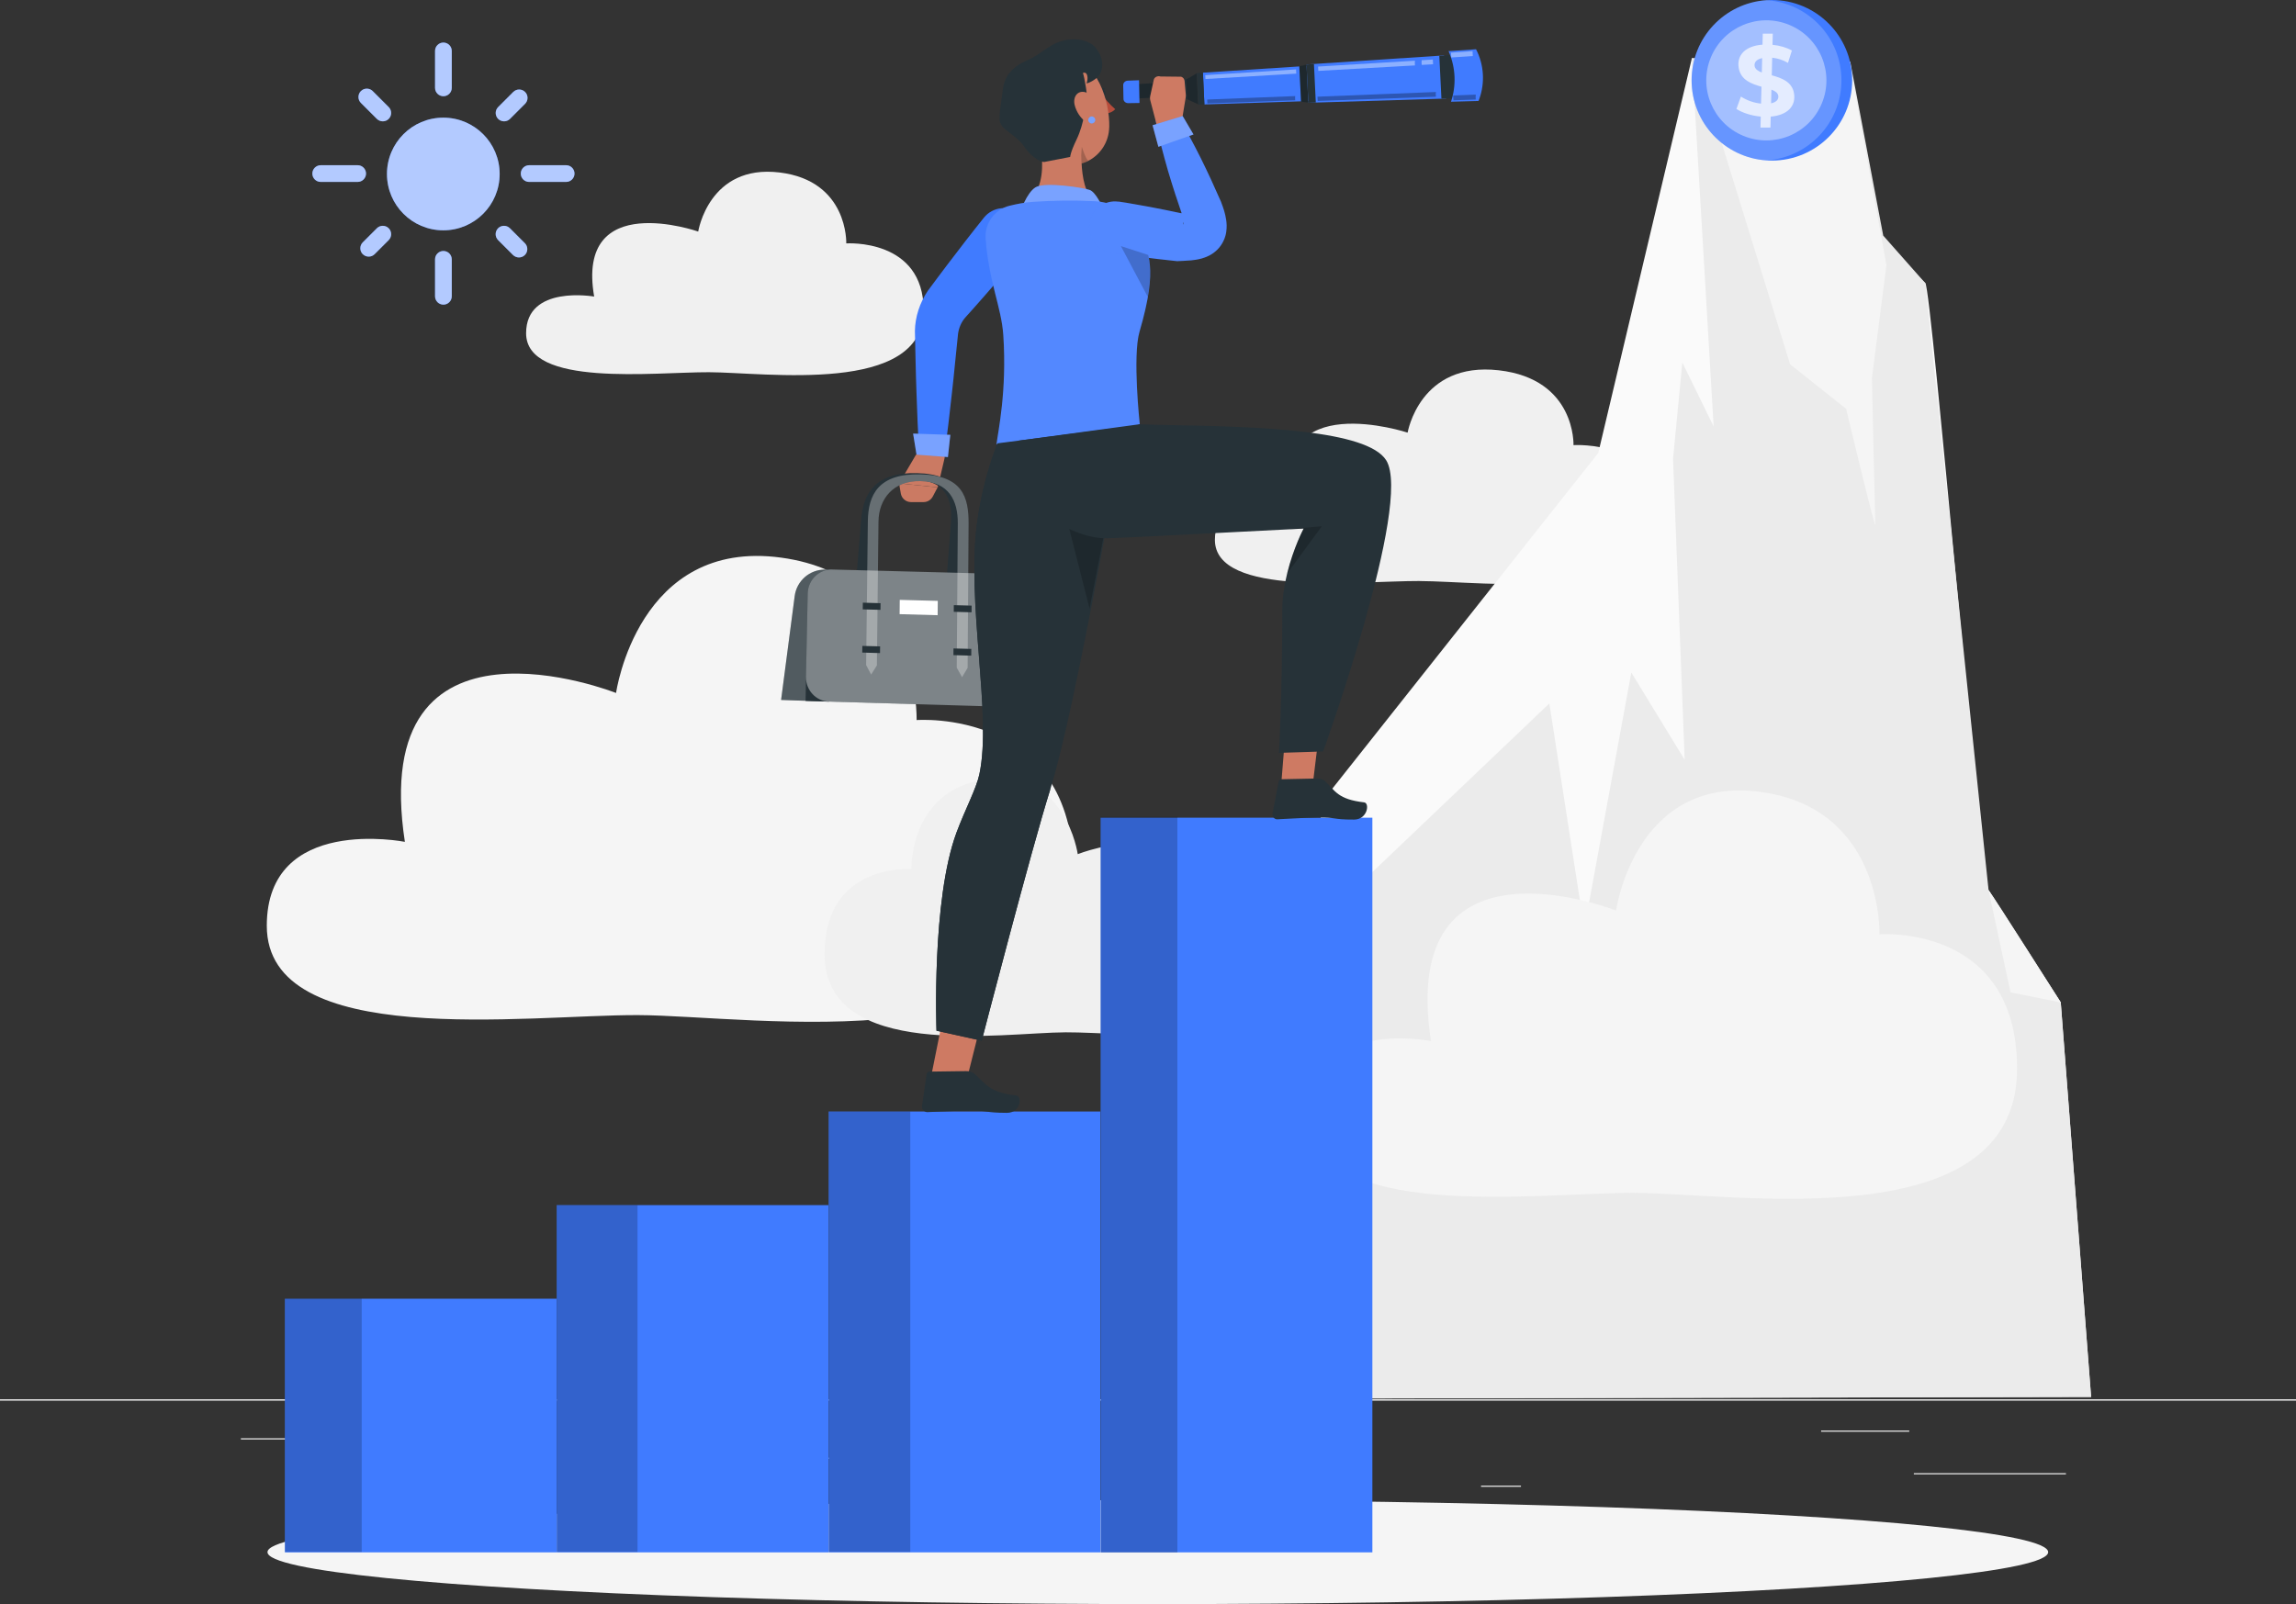 <svg viewBox="0 0 500 349.42" xmlns="http://www.w3.org/2000/svg" id="Sun">
  <rect x="0" y="0" width="500" height="349.42" fill="#333333" stroke="none"/>
  <defs>
    <style>
      .cls-1, .cls-2, .cls-3, .cls-4, .cls-5, .cls-6, .cls-7, .cls-8, .cls-9, .cls-10, .cls-11, .cls-12, .cls-13, .cls-14, .cls-15, .cls-16, .cls-17 {
        stroke-width: 0px;
      }

      .cls-1, .cls-2, .cls-4, .cls-5, .cls-9, .cls-12, .cls-13 {
        isolation: isolate;
      }

      .cls-1, .cls-4, .cls-5, .cls-9, .cls-13, .cls-16 {
        fill: #fff;
      }

      .cls-1, .cls-18 {
        opacity: .1;
      }

      .cls-2, .cls-19, .cls-9 {
        opacity: .3;
      }

      .cls-2, .cls-12 {
        fill: #000;
      }

      .cls-3 {
        fill: #cb7a63;
      }

      .cls-4, .cls-12 {
        opacity: .2;
      }

      .cls-5, .cls-20 {
        opacity: .4;
      }

      .cls-6 {
        fill: #f5f5f5;
      }

      .cls-7 {
        fill: #ebebeb;
      }

      .cls-21 {
        opacity: .7;
      }

      .cls-8 {
        fill: #ce7a63;
      }

      .cls-22, .cls-13 {
        opacity: .6;
      }

      .cls-10 {
        fill: #b74d3c;
      }

      .cls-11 {
        fill: #263238;
      }

      .cls-14 {
        fill: #407bff;
      }

      .cls-15 {
        fill: #fafafa;
      }

      .cls-17 {
        fill: #f0f0f0;
      }
    </style>
  </defs>
  <rect height=".25" width="500" y="304.81" class="cls-7"></rect>
  <rect height=".25" width="500" y="304.81" class="cls-7"></rect>
  <rect height=".25" width="33.12" y="320.9" x="416.78" class="cls-7"></rect>
  <rect height=".25" width="8.69" y="323.62" x="322.53" class="cls-7"></rect>
  <rect height=".25" width="19.19" y="311.62" x="396.59" class="cls-7"></rect>
  <rect height=".25" width="43.19" y="313.3" x="52.46" class="cls-7"></rect>
  <rect height=".25" width="93.68" y="317.52" x="131.47" class="cls-7"></rect>
  <g>
    <path d="M154.37,81.08c12.3.03,46.77,5.04,46.77-13.48,0-15.73-16.85-14.58-16.85-14.58,0,0,.49-13.63-14.52-15.45-15.4-1.86-17.72,12.87-17.72,12.87,0,0-26.73-9.38-22.66,14.16,0,0-14.82-2.62-14.82,7.98,0,11.84,27.89,8.46,39.8,8.5h0Z" class="cls-17"></path>
    <g>
      <path d="M138.88,221.12c24.96.07,94.93,11.53,94.93-30.88,0-36.04-34.2-33.39-34.2-33.39,0,0,.99-31.22-29.48-35.38-31.25-4.26-35.97,29.48-35.97,29.48,0,0-54.24-21.48-45.99,32.43,0,0-30.07-5.99-30.07,18.28,0,27.12,56.6,19.39,80.78,19.46h0Z" class="cls-6"></path>
      <path d="M232.09,224.87c-13.81.04-52.52,6.38-52.52-17.08,0-19.94,18.92-18.47,18.92-18.47,0,0-.55-17.27,16.31-19.57,17.29-2.36,19.9,16.31,19.9,16.31,0,0,30.01-11.89,25.44,17.94,0,0,16.64-3.32,16.64,10.11,0,15-31.31,10.72-44.69,10.76h0Z" class="cls-17"></path>
    </g>
    <path d="M309.15,126.57c13.77.03,52.38,5.31,52.38-14.23,0-16.6-18.87-15.38-18.87-15.38,0,0,.55-14.39-16.27-16.3-17.24-1.96-19.85,13.58-19.85,13.58,0,0-29.93-9.9-25.38,14.94,0,0-16.59-2.76-16.59,8.42,0,12.5,31.23,8.93,44.57,8.96h0Z" class="cls-17"></path>
    <g>
      <g>
        <path d="M268.09,304.69l20.12-130.46,59.84-75.55,20.4-86.04s49.45,47.79,50.83,49.04c1.37,1.25,12.26,130.24,13.77,132.21,1.51,1.97,15.72,24.46,15.72,24.46l6.61,85.94-187.29.39h0Z" class="cls-15"></path>
        <polygon points="268.09 304.69 296.77 191.96 337.4 153.23 345.01 202.26 355.25 146.49 366.87 165.5 364.34 99.94 366.36 78.97 373.18 92.89 368.45 12.64 402.93 13.44 410.11 51.32 419.28 61.69 433.05 193.9 448.77 218.36 455.38 304.3 268.09 304.69" class="cls-7"></polygon>
        <path d="M369.35,13.08l20.48,66.27,12.2,9.7s6.44,26.93,6.36,25.21-.74-31.9-.74-31.9l3.16-24.62-7.97-43.86-33.49-.8h0Z" class="cls-6"></path>
      </g>
      <polygon points="433.05 193.9 437.83 216.17 448.77 218.36 433.05 193.9" class="cls-6"></polygon>
    </g>
  </g>
  <path d="M356.06,259.85c21.87.07,83.2,10.11,83.2-27.07,0-31.59-29.97-29.26-29.97-29.26,0,0,.87-27.37-25.84-31.01-27.39-3.73-31.52,25.84-31.52,25.84,0,0-47.54-18.83-40.31,28.42,0,0-26.36-5.25-26.36,16.02,0,23.77,49.61,16.99,70.8,17.05h0Z" class="cls-6"></path>
  <rect height=".25" width="6.33" y="313.3" x="104.56" class="cls-7"></rect>
  <ellipse ry="11.32" rx="193.89" cy="338.1" cx="252.14" class="cls-6" data-name="Path" id="_Path_"></ellipse>
  <g>
    <g>
      <path d="M403.35,17.49c0,9.66-7.83,17.49-17.49,17.49-.39,0-.78,0-1.17-.04-9.1-.6-16.31-8.18-16.31-17.45S375.59.64,384.69.04c.39-.03.78-.04,1.17-.04,9.66,0,17.49,7.83,17.49,17.49Z" class="cls-14"></path>
      <path d="M401.01,17.49c0,9.27-7.21,16.85-16.32,17.45-9.1-.6-16.31-8.18-16.31-17.45S375.59.64,384.69.04c9.11.6,16.32,8.18,16.32,17.45Z" class="cls-4"></path>
      <circle transform="translate(221.29 366.18) rotate(-67.5)" r="13.08" cy="17.5" cx="384.65" class="cls-5"></circle>
    </g>
    <g class="cls-21">
      <path d="M390.67,20.27c.51,2.89-1.48,4.83-5.06,5.13l-.06,2.39h-2.17l.06-2.39c-2.1-.2-4.04-.85-5.3-1.67l.98-2.7c1.3.85,2.85,1.39,4.38,1.54l.1-3.68c-2.13-.61-4.49-1.41-4.95-4.05-.51-2.89,1.52-4.85,5.17-5.11l.06-2.39h2.18l-.06,2.42c1.57.15,3.06.59,4.22,1.24l-.85,2.7c-1.05-.63-2.24-1-3.44-1.13l-.09,3.83c2.1.59,4.39,1.37,4.83,3.87ZM383.67,15.79l.08-3.13c-1.2.24-1.78.91-1.65,1.74.12.67.73,1.07,1.57,1.39ZM387.25,20.84c-.11-.63-.68-1.02-1.49-1.31l-.07,2.98c1.13-.24,1.7-.85,1.56-1.67Z" class="cls-16"></path>
    </g>
  </g>
  <g>
    <g>
      <rect height="160.03" width="59.17" y="178.12" x="239.69" class="cls-14"></rect>
      <rect height="160.22" width="16.72" y="177.96" x="239.68" class="cls-12"></rect>
    </g>
    <g>
      <rect height="96.03" width="59.17" y="242.12" x="180.45" class="cls-14"></rect>
      <rect height="95.93" width="17.78" y="242.12" x="180.45" class="cls-12"></rect>
    </g>
    <g>
      <rect height="75.64" width="59.17" y="262.51" x="121.23" class="cls-14"></rect>
      <rect height="75.54" width="17.6" y="262.51" x="121.23" class="cls-12"></rect>
    </g>
    <g>
      <rect height="55.25" width="59.17" y="282.9" x="62.04" class="cls-14"></rect>
      <rect height="55.2" width="16.72" y="282.85" x="62.05" class="cls-12"></rect>
    </g>
  </g>
  <g>
    <g>
      <g>
        <path d="M222.92,54.49c-2.81,3.4-5.7,6.73-8.6,10.05l-2.19,2.48-1.96,2.19c-.81.95-1.34,2.15-1.53,3.45l-.66,6.46c-.22,2.19-.43,4.38-.69,6.57-.48,4.38-.99,8.75-1.57,13.12-.21,1.53-1.62,2.61-3.15,2.4-1.35-.18-2.35-1.3-2.42-2.61-.25-4.4-.42-8.8-.57-13.19-.09-2.2-.13-4.39-.19-6.59l-.15-6.7c.04-3.08,1.06-6.18,2.82-8.79l2.18-2.93,1.97-2.62c2.65-3.48,5.31-6.95,8.05-10.36,1.94-2.41,5.46-2.79,7.86-.85,2.41,1.94,2.79,5.46.85,7.86,0,.01-.04.05-.05.06h0Z" class="cls-14"></path>
        <g>
          <path d="M199.45,99.1l-3.65,6.2,8.41.85,1.48-6.3c.18-.75-.3-1.5-1.06-1.63-1.39-.24-3.58-.34-5.18.87h0Z" class="cls-3"></path>
          <path d="M195.79,105.3l.38,2.2c.19,1.08,1.13,1.88,2.23,1.87h2.74c.83,0,1.6-.47,1.99-1.21l1.06-2.01-8.41-.85h0Z" class="cls-3"></path>
        </g>
        <g>
          <polygon points="198.85 94.45 206.95 94.72 206.43 99.56 199.59 99.03 198.85 94.45" class="cls-14"></polygon>
          <polygon points="198.85 94.45 206.95 94.72 206.43 99.56 199.59 99.03 198.85 94.45" class="cls-9"></polygon>
        </g>
      </g>
      <g>
        <path d="M207.02,145.24l-1.33,2-1.02-2.07,2.42-31.4c.39-4.99-1.3-9.09-7.51-9.24-5.81-.14-9.33,3.83-9.74,8.81l-2.54,31.34-1.39,1.99-.95-2.06,2.56-31.33c.47-5.79,3.04-10.44,12.18-10.22,9.15.22,10.17,4.97,9.72,10.77l-2.41,31.41h0Z" class="cls-11"></path>
        <g>
          <g>
            <path d="M181.28,124.07h-1.61c-3.34-.02-6.18,2.45-6.61,5.77l-2.96,22.63,10.42.37.76-28.77h0Z" class="cls-11"></path>
            <path d="M181.28,124.07h-1.61c-3.34-.02-6.18,2.45-6.61,5.77l-2.96,22.63,10.42.37.76-28.77h0Z" class="cls-4"></path>
          </g>
          <g>
            <path d="M210.7,145.51l-2.35-.07.23-31.4c.04-4.99-1.93-9.09-8.15-9.24-5.82-.14-9.07,3.83-9.12,8.81l-.35,31.34-2.34-.07.37-31.33c.07-5.79,2.31-10.44,11.46-10.22,9.17.22,10.52,4.97,10.48,10.77l-.21,31.41h-.02Z" class="cls-11"></path>
            <path d="M221.74,154.05l-46.31-1.37.45-23.34c.04-2.99,2.46-5.35,5.4-5.27l33.71.88c3.81.1,6.88,3.31,6.87,7.17l-.12,21.93h0Z" class="cls-11"></path>
            <path d="M216.61,153.9l-36.08-1.07c-2.81-.08-5.06-2.48-5.01-5.36l.37-18.14c.04-2.99,2.46-5.35,5.4-5.27l33.71.88c3.81.1,6.88,3.31,6.87,7.17l-.1,16.7c0,2.89-2.32,5.16-5.15,5.08h0Z" class="cls-5"></path>
            <g class="cls-19">
              <path d="M210.7,145.51l-1.19,2-1.16-2.07.23-31.4c.04-4.99-1.93-9.09-8.15-9.24-5.82-.14-9.07,3.83-9.12,8.81l-.35,31.34-1.25,1.99-1.09-2.06.37-31.33c.07-5.79,2.31-10.44,11.46-10.22,9.17.22,10.52,4.97,10.48,10.77l-.21,31.41h-.02Z" class="cls-16"></path>
            </g>
            <polygon points="191.74 132.84 187.88 132.74 187.9 131.28 191.76 131.39 191.74 132.84" class="cls-11"></polygon>
            <polygon points="191.64 142.26 187.77 142.15 187.79 140.7 191.66 140.8 191.64 142.26" class="cls-11"></polygon>
            <polygon points="211.58 133.38 207.7 133.27 207.71 131.82 211.59 131.92 211.58 133.38" class="cls-11"></polygon>
            <polygon points="211.51 142.82 207.63 142.71 207.64 141.25 211.52 141.35 211.51 142.82" class="cls-11"></polygon>
            <polygon points="204.19 134.01 195.91 133.78 195.94 130.67 204.22 130.89 204.19 134.01" class="cls-16"></polygon>
          </g>
        </g>
      </g>
      <g>
        <g>
          <g>
            <path d="M239.94,19.4c.32-.06.66.27.76.75.1.48-.06.93-.38,1-.32.06-.66-.27-.76-.75-.13-.5.06-.93.38-1Z" class="cls-11"></path>
            <path d="M240,19.8c.33-.15.62-.49.76-.83-.28.26-.66.41-1.04.4.15.08.28.26.29.43h0Z" class="cls-11"></path>
            <path d="M240.64,24.7c.84.03,1.65-.3,2.22-.92-1.22-1.06-2.3-2.29-3.19-3.64l.97,4.57h0Z" class="cls-10"></path>
            <path d="M237.26,18.61c.46-.58,1.18-.9,1.92-.86h0s.06,0,.1,0c.16,0,.29-.14.29-.3s-.14-.29-.3-.29c-.93-.08-1.83.3-2.43,1.02-.05.05-.07.12-.07.19,0,.16.13.29.3.29.07,0,.15-.02.2-.06h0Z" class="cls-11"></path>
            <path d="M234.22,47.51c-8.32.09-9.59-4.44-9.59-4.44,2.47-2.43,2.59-6.87,2.07-10.82.64.89,1.43,1.68,2.47,2.37,1.99,1.31,6.31-.79,6.31-.79,0,0,0,.74.06,1.8.13,2.59.7,7.15,3.06,7.85,0,0,4.8,3.94-4.37,4.04h-.01Z" class="cls-3"></path>
            <path d="M235.59,34.5c-.09.38-.18.76-.23,1.17-.03.02-.07.04-.1.04-1.95.48-4.1.22-6.09-1.09-1.05-.69-1.84-1.47-2.48-2.37-.13-1-.31-1.99-.49-2.88l9.06,4.95.34.18h0Z" class="cls-3"></path>
            <g>
              <path d="M241.55,27.71c-.06,3.08-1.74,5.67-4.1,7.08h0s-.02,0-.03,0c-.63.4-1.32.68-2.05.87-.03.02-.07.04-.1.04-1.95.48-4.1.22-6.09-1.09-1.05-.69-1.84-1.47-2.48-2.37-1.63-2.24-2.31-5.22-3.48-9.42-.36-1.23-.43-2.54-.2-3.8.82-4.52,5.14-7.51,9.65-6.69,6.32,1.12,9.02,9.75,8.89,15.37Z" class="cls-3"></path>
              <path d="M237,34.95c-.58.37-.87.51-1.48.67-.06-1.06-.04-1.8-.06-1.8l.12-1.86s.97,2.99,1.41,2.99h0Z" class="cls-12"></path>
            </g>
            <path d="M239.37,16.36c-.68,1.08-2.81,1.99-2.74,1.74.37-.89.3-2.61-.81-2.21.31.68,1.22,5.82.81,6.44-.23.34-.44,4.45-2.19,8.07-1.39,2.89-1.39,3.79-1.39,3.79l-5.68,1.1c-2.13-.27-4.11-2.98-4.28-3.28-.74-1.28-3.01-2.95-4.19-3.84-.51-.38-.91-.95-1.13-1.55-.39-1.09.41-5.02.58-6.86.25-2.66,1.64-5.11,5.5-6.69,2.38-.98,4.39-3.12,6.82-3.96,2.43-.85,5.32-.81,7.38.74,1.01.76,3.02,3.84,1.33,6.53v-.02Z" class="cls-11"></path>
            <path d="M236.4,20.1c1.75.51,2.66,3.09,2.74,4.73.09,1.81-1.12,2.95-2.7,1.74-1.19-.93-2.04-2.23-2.41-3.69-.43-1.77.63-3.29,2.38-2.78h-.01Z" class="cls-3"></path>
            <g>
              <path d="M238.51,26.13c0,.42-.34.76-.76.76s-.76-.34-.76-.76.34-.76.76-.76.76.34.76.76Z" class="cls-14"></path>
              <path d="M238.51,26.13c0,.42-.34.76-.76.76s-.76-.34-.76-.76.34-.76.76-.76.76.34.76.76Z" class="cls-9"></path>
            </g>
          </g>
          <g data-name="Group" id="_Group_">
            <g>
              <path d="M222.24,46.07s1.29-3.99,3.24-5.25c1.95-1.26,10.51.05,11.85.57,1.34.52,2.69,3.62,2.69,3.62l-17.79,1.06h0Z" class="cls-14"></path>
              <path d="M222.24,46.07s1.29-3.99,3.24-5.25c1.95-1.26,10.51.05,11.85.57,1.34.52,2.69,3.62,2.69,3.62l-17.79,1.06h0Z" class="cls-9"></path>
              <g>
                <g>
                  <path d="M241.78,44.37c-1.33-.22-1.7-.42-3.22-.54-4.59-.22-9.19-.17-13.78.15-1.67.12-3.29.44-4.89.83-3.29.79-5.5,3.85-5.26,7.2.68,9.36,3.45,14.85,3.86,21.02.81,12.28-1.15,20.89-1.48,23.75l6.3.96c11.24-.27,18.71-2.68,24.9-5.32h0s-1.62-14.85-.05-20.19c4.28-14.61,1.5-16.93.66-21.11-.7-3.48-3.5-6.16-7.03-6.74h-.01Z" class="cls-14"></path>
                  <path d="M248.15,72.21c-.51,1.74-.68,4.5-.68,7.4,0,6.04.74,12.79.74,12.79-6.18,2.64-13.65,5.05-24.9,5.32l-6.3-.96c.34-2.86,2.29-11.47,1.49-23.75-.41-6.16-3.18-11.65-3.86-21.02-.25-3.34,1.97-6.41,5.26-7.19,1.6-.39,3.21-.7,4.89-.83,4.58-.31,9.18-.37,13.78-.16,1.52.12,1.89.32,3.22.55,3.53.58,6.33,3.25,7.03,6.74.3,1.5.86,2.76,1.24,4.44.47,2.04.69,4.69-.09,9.12-.36,2.08-.94,4.55-1.81,7.54h-.01Z" class="cls-1"></path>
                </g>
                <path d="M243.59,43.91c2.3.32,4.57.78,6.86,1.17,2.28.44,4.56.89,6.83,1.38l-.82-.07c1.01.04,1.91.12,2.47.16.27.02.46.01.39.06-.01.02-.15.07-.3.17-.19.1-.43.27-.68.53-.52.52-.73,1.23-.72,1.44,0,.23.07.17.08,0,.04-.36-.04-1.05-.19-1.76l.1.29c-1.15-3.33-2.25-6.68-3.25-10.07-.97-3.4-1.91-6.81-2.57-10.33-.25-1.35.63-2.65,1.99-2.91,1.03-.19,2.04.28,2.57,1.12,1.9,3.03,3.54,6.17,5.13,9.33,1.57,3.17,3.04,6.37,4.45,9.6l.1.3c.39,1.02.76,2.09.99,3.54.1.72.18,1.59.01,2.71-.15,1.09-.75,2.66-1.94,3.82-.58.58-1.2.99-1.8,1.3-.57.28-1.13.49-1.58.61-.95.26-1.67.34-2.3.41-1.25.12-2.17.12-2.97.17h-.13l-.7-.07c-2.31-.24-4.62-.52-6.92-.81-2.3-.34-4.6-.62-6.89-1.02-3.04-.54-5.07-3.45-4.52-6.49.53-2.97,3.32-4.97,6.28-4.56l.03-.02Z" class="cls-14"></path>
                <g class="cls-18">
                  <path d="M243.59,43.91c2.3.32,4.57.78,6.86,1.17,2.28.44,4.56.89,6.83,1.38l-.82-.07c1.01.04,1.91.12,2.47.16.27.02.46.01.39.06-.01.02-.15.07-.3.17-.19.1-.43.27-.68.53-.52.52-.73,1.23-.72,1.44,0,.23.07.17.08,0,.04-.36-.04-1.05-.19-1.76l.1.29c-1.15-3.33-2.25-6.68-3.25-10.07-.97-3.4-1.91-6.81-2.57-10.33-.25-1.35.63-2.65,1.99-2.91,1.03-.19,2.04.28,2.57,1.12,1.9,3.03,3.54,6.17,5.13,9.33,1.57,3.17,3.04,6.37,4.45,9.6l.1.3c.39,1.02.76,2.09.99,3.54.1.72.18,1.59.01,2.71-.15,1.09-.75,2.66-1.94,3.82-.58.58-1.2.99-1.8,1.3-.57.28-1.13.49-1.58.61-.95.26-1.67.34-2.3.41-1.25.12-2.17.12-2.97.17h-.13l-.7-.07c-2.31-.24-4.62-.52-6.92-.81-2.3-.34-4.6-.62-6.89-1.02-3.04-.54-5.07-3.45-4.52-6.49.53-2.97,3.32-4.97,6.28-4.56l.03-.02Z" class="cls-16"></path>
                </g>
              </g>
            </g>
          </g>
          <g>
            <g>
              <g>
                <g>
                  <polygon points="284.94 22.39 314.92 21.47 314.46 12.07 284.54 14.04 284.94 22.39" class="cls-14"></polygon>
                  <polygon points="262.28 22.75 286.53 21.96 286.16 14.26 261.96 15.83 262.28 22.75" class="cls-14"></polygon>
                  <polygon points="283.33 22.16 284.91 22.33 284.52 14.1 282.95 14.42 283.33 22.16" class="cls-11"></polygon>
                  <polygon points="283.33 22.16 284.91 22.33 284.52 14.1 282.95 14.42 283.33 22.16" class="cls-12"></polygon>
                  <polygon points="284.92 22.39 286.54 22.34 286.14 13.94 284.52 14.05 284.92 22.39" class="cls-11"></polygon>
                  <polygon points="258.52 21.61 260.92 22.72 260.61 15.98 258.32 17.32 258.52 21.61" class="cls-11"></polygon>
                  <g>
                    <polygon points="246.2 21.52 253.33 21.15 253.18 17.99 246.05 18.42 246.2 21.52" class="cls-11"></polygon>
                    <polygon points="246.2 21.52 253.33 21.15 253.18 17.99 246.05 18.42 246.2 21.52" class="cls-12"></polygon>
                  </g>
                  <polygon points="252.35 21.79 260.28 21.49 260.08 17.06 252.15 17.53 252.35 21.79" class="cls-11"></polygon>
                  <polygon points="258.52 21.61 260.92 22.72 260.61 15.98 258.32 17.32 258.52 21.61" class="cls-12"></polygon>
                  <polygon points="260.97 22.79 262.28 22.75 261.96 15.83 260.64 15.91 260.97 22.79" class="cls-11"></polygon>
                  <polygon points="313.9 21.5 318.61 21.33 318.14 11.9 313.44 12.14 313.9 21.5" class="cls-11"></polygon>
                  <path d="M315.99,22.16l6-.17.15-.41c1.28-3.56,1.03-7.49-.7-10.85h0l-5.99.41.13.31c1.42,3.4,1.57,7.2.41,10.7h0Z" class="cls-14"></path>
                  <g>
                    <g class="cls-20">
                      <path d="M309.6,13.12l2.43-.15.05,1.03-2.47.14c-.06-.34-.04-.68-.01-1.03h0Z" class="cls-16"></path>
                      <path d="M308.13,13.23c-.03.34-.04.69.01,1.02l-21.05,1.19-.05-.94,21.09-1.28h0Z" class="cls-16"></path>
                    </g>
                    <g class="cls-20">
                      <polygon points="262.47 16.37 262.51 17.21 282.29 16.04 282.24 15.12 262.47 16.37" class="cls-16"></polygon>
                    </g>
                    <g class="cls-20">
                      <polygon points="315.98 11.47 316.04 12.52 320.73 12.21 320.68 11.14 315.98 11.47" class="cls-16"></polygon>
                    </g>
                  </g>
                </g>
                <g>
                  <path d="M321.38,20.61c-.03.36-.05.72,0,1.07l-4.86.17-.06-1.05,4.91-.19h0Z" class="cls-2"></path>
                  <path d="M312.69,20.03c-.03.35-.04.69.01,1.04l-25.74.92-.05-.93,25.78-1.02h0Z" class="cls-2"></path>
                  <path d="M282.05,20.93c-.02.31-.03.61.01.92l-19.13.67-.04-.84s19.16-.75,19.16-.75Z" class="cls-2"></path>
                </g>
              </g>
              <path d="M244.6,18.54l.06,3.02c0,.51.48.92,1.04.91l2.45-.04-.1-4.95-2.45.09c-.56.02-1.01.45-1,.97h0Z" class="cls-14"></path>
            </g>
            <path d="M257.27,26.92l.93-5.63c.04-.23.05-.47.03-.71l-.27-2.98c-.04-.39-.32-.76-.74-.89l-4.5-.05c-.59-.19-1.25.1-1.44.63l-.81,3.69c-.06.28-.05.56.02.84l1.33,5.08c.13.42.52.75,1,.85l2.94.03c.69.13,1.36-.24,1.5-.83v-.03Z" class="cls-8"></path>
            <g>
              <polygon points="259.91 29.29 252.26 31.98 250.99 27.28 257.55 25.28 259.91 29.29" class="cls-14"></polygon>
              <polygon points="259.91 29.29 252.26 31.98 250.99 27.28 257.55 25.28 259.91 29.29" class="cls-9"></polygon>
            </g>
          </g>
          <path d="M249.96,64.67l-5.86-11.06,5.95,1.93c.47,2.04.69,4.69-.09,9.12h0Z" class="cls-12"></path>
        </g>
        <g>
          <polygon points="280.17 156.48 278.96 171.5 285.79 171.63 287.67 156.16 280.17 156.48" class="cls-8"></polygon>
          <path d="M286.87,169.58l-7.8.16c-.29,0-.55.23-.61.54l-1.34,6.84c-.12.61.23,1.2.8,1.33.07.02.15.02.22.02,2.81-.11,5.31-.33,8.81-.39,4.13-.08,3.09.47,7.94.45,2.93-.02,3.43-3.6,2.18-3.75-5.69-.65-6.29-2.48-8.51-4.62-.48-.41-1.09-.61-1.7-.57h.01Z" class="cls-11"></path>
          <g>
            <polygon points="205.51 220.85 202.74 234.65 210.1 236.89 213.64 222.8 205.51 220.85" class="cls-8"></polygon>
            <path d="M244.84,93.01s-10.46,61.06-16.15,79.03c-4.05,12.8-14.9,54.66-14.9,54.66l-9.85-2.18s-1.1-28.5,4.37-43.2c1.87-5.02,4.31-9.55,4.97-12.66,2.82-13.29-2.99-37.4-.42-55.39,1.39-9.75,4.37-16.7,4.37-16.7,0,0,27.61-3.56,27.61-3.56Z" class="cls-11"></path>
            <path d="M228.69,172.05c-4.05,12.8-14.9,54.66-14.9,54.66l-9.85-2.18s-1.1-28.5,4.37-43.2c1.87-5.02,4.31-9.55,4.97-12.66,2.82-13.29-2.99-37.4-.42-55.39,1.39-9.75,4.37-16.7,4.37-16.7" class="cls-11"></path>
            <polygon points="232.01 111.89 237.28 132.57 241.13 112.79 232.01 111.89" class="cls-12"></polygon>
            <path d="M288.15,163.69l-9.62.31s.71-12.59.71-30.95c0-2.83.44-5.62,1.06-8.12,1.37-5.61,3.59-9.79,3.59-9.79,0,0-1.03.06-2.79.14-5.44.28-39.16,2.02-39.82,1.97-.5-.05-3.56.36-9.06-2.32-10.21-4.98-10.31-18.95-10.31-18.95l26.29-3.57s.43.08,6.76.19c19.19.33,42.77,1.07,46.91,7.66,5.82,9.27-13.72,63.43-13.72,63.43h0Z" class="cls-11"></path>
            <path d="M210.46,233.32l-8.07.11c-.3,0-.55.23-.6.54l-1,6.9c-.09.61.31,1.21.9,1.35.08.02.15.03.23.03,2.9-.09,5.48-.29,9.1-.34,4.27-.06,3.22.49,8.25.5,3.03,0,3.35-3.61,2.05-3.77-5.92-.7-6.66-2.54-9.07-4.72-.52-.42-1.16-.63-1.79-.59h0Z" class="cls-11"></path>
          </g>
        </g>
      </g>
    </g>
    <path d="M280.3,124.93c1.37-5.61,3.59-9.79,3.59-9.79,0,0-1.03.06-2.79.14-.08-.03-.16-.05-.26-.05l7.01-.59-7.55,10.29Z" class="cls-12"></path>
  </g>
  <g>
    <g>
      <circle r="12.27" cy="37.9" cx="96.54" class="cls-14"></circle>
      <circle r="12.27" cy="37.9" cx="96.54" class="cls-13"></circle>
    </g>
    <g>
      <g>
        <path d="M96.56,20.96c-1.01,0-1.82-.82-1.82-1.82v-8.05c0-1.01.82-1.82,1.82-1.82s1.82.82,1.82,1.82v8.05c0,1.01-.82,1.82-1.82,1.82Z" class="cls-14"></path>
        <path d="M96.56,66.36c-1.01,0-1.82-.82-1.82-1.82v-8.05c0-1.01.82-1.82,1.82-1.82s1.82.82,1.82,1.82v8.05c0,1.01-.82,1.82-1.82,1.82Z" class="cls-14"></path>
      </g>
      <g>
        <path d="M83.36,26.43c-.47,0-.93-.18-1.29-.53l-3.48-3.48c-.71-.71-.71-1.87,0-2.58s1.87-.71,2.58,0l3.48,3.48c.71.71.71,1.87,0,2.58-.36.36-.82.53-1.29.53Z" class="cls-14"></path>
        <path d="M113.01,56.08c-.47,0-.93-.18-1.29-.53l-3.25-3.25c-.71-.71-.71-1.87,0-2.58s1.87-.71,2.58,0l3.25,3.25c.71.71.71,1.87,0,2.58-.36.36-.82.53-1.29.53Z" class="cls-14"></path>
      </g>
      <g>
        <path d="M77.89,39.63h-8.05c-1.01,0-1.82-.82-1.82-1.82s.82-1.82,1.82-1.82h8.05c1.01,0,1.82.82,1.82,1.82s-.82,1.82-1.82,1.82Z" class="cls-14"></path>
        <path d="M123.29,39.63h-8.06c-1.01,0-1.82-.82-1.82-1.82s.82-1.82,1.82-1.82h8.06c1.01,0,1.82.82,1.82,1.82s-.82,1.82-1.82,1.82Z" class="cls-14"></path>
      </g>
      <g>
        <path d="M80.29,55.9c-.47,0-.93-.18-1.29-.53-.71-.71-.71-1.87,0-2.58l3.07-3.07c.71-.71,1.87-.71,2.58,0s.71,1.87,0,2.58l-3.07,3.07c-.36.36-.82.53-1.29.53Z" class="cls-14"></path>
        <path d="M109.77,26.43c-.47,0-.93-.18-1.29-.53-.71-.71-.71-1.87,0-2.58l3.29-3.29c.71-.71,1.87-.71,2.58,0s.71,1.87,0,2.58l-3.29,3.29c-.36.36-.82.53-1.29.53Z" class="cls-14"></path>
      </g>
    </g>
    <g class="cls-22">
      <g>
        <path d="M96.56,20.96c-1.01,0-1.82-.82-1.82-1.82v-8.05c0-1.01.82-1.82,1.82-1.82s1.82.82,1.82,1.82v8.05c0,1.01-.82,1.82-1.82,1.82Z" class="cls-16"></path>
        <path d="M96.56,66.36c-1.01,0-1.82-.82-1.82-1.82v-8.05c0-1.01.82-1.82,1.82-1.82s1.82.82,1.82,1.82v8.05c0,1.01-.82,1.82-1.82,1.82Z" class="cls-16"></path>
      </g>
      <g>
        <path d="M83.36,26.43c-.47,0-.93-.18-1.29-.53l-3.48-3.48c-.71-.71-.71-1.87,0-2.58s1.87-.71,2.58,0l3.48,3.48c.71.71.71,1.87,0,2.58-.36.36-.82.53-1.29.53Z" class="cls-16"></path>
        <path d="M113.01,56.08c-.47,0-.93-.18-1.29-.53l-3.25-3.25c-.71-.71-.71-1.87,0-2.58s1.87-.71,2.58,0l3.25,3.25c.71.71.71,1.87,0,2.58-.36.36-.82.53-1.29.53Z" class="cls-16"></path>
      </g>
      <g>
        <path d="M77.89,39.63h-8.05c-1.01,0-1.82-.82-1.82-1.82s.82-1.82,1.82-1.82h8.05c1.01,0,1.82.82,1.82,1.82s-.82,1.82-1.82,1.82Z" class="cls-16"></path>
        <path d="M123.29,39.63h-8.06c-1.01,0-1.82-.82-1.82-1.82s.82-1.82,1.82-1.82h8.06c1.01,0,1.82.82,1.82,1.82s-.82,1.82-1.82,1.82Z" class="cls-16"></path>
      </g>
      <g>
        <path d="M80.29,55.9c-.47,0-.93-.18-1.29-.53-.71-.71-.71-1.87,0-2.58l3.07-3.07c.71-.71,1.87-.71,2.58,0s.71,1.87,0,2.58l-3.07,3.07c-.36.36-.82.53-1.29.53Z" class="cls-16"></path>
        <path d="M109.77,26.43c-.47,0-.93-.18-1.29-.53-.71-.71-.71-1.87,0-2.58l3.29-3.29c.71-.71,1.87-.71,2.58,0s.71,1.87,0,2.58l-3.29,3.29c-.36.36-.82.53-1.29.53Z" class="cls-16"></path>
      </g>
    </g>
  </g>
</svg>